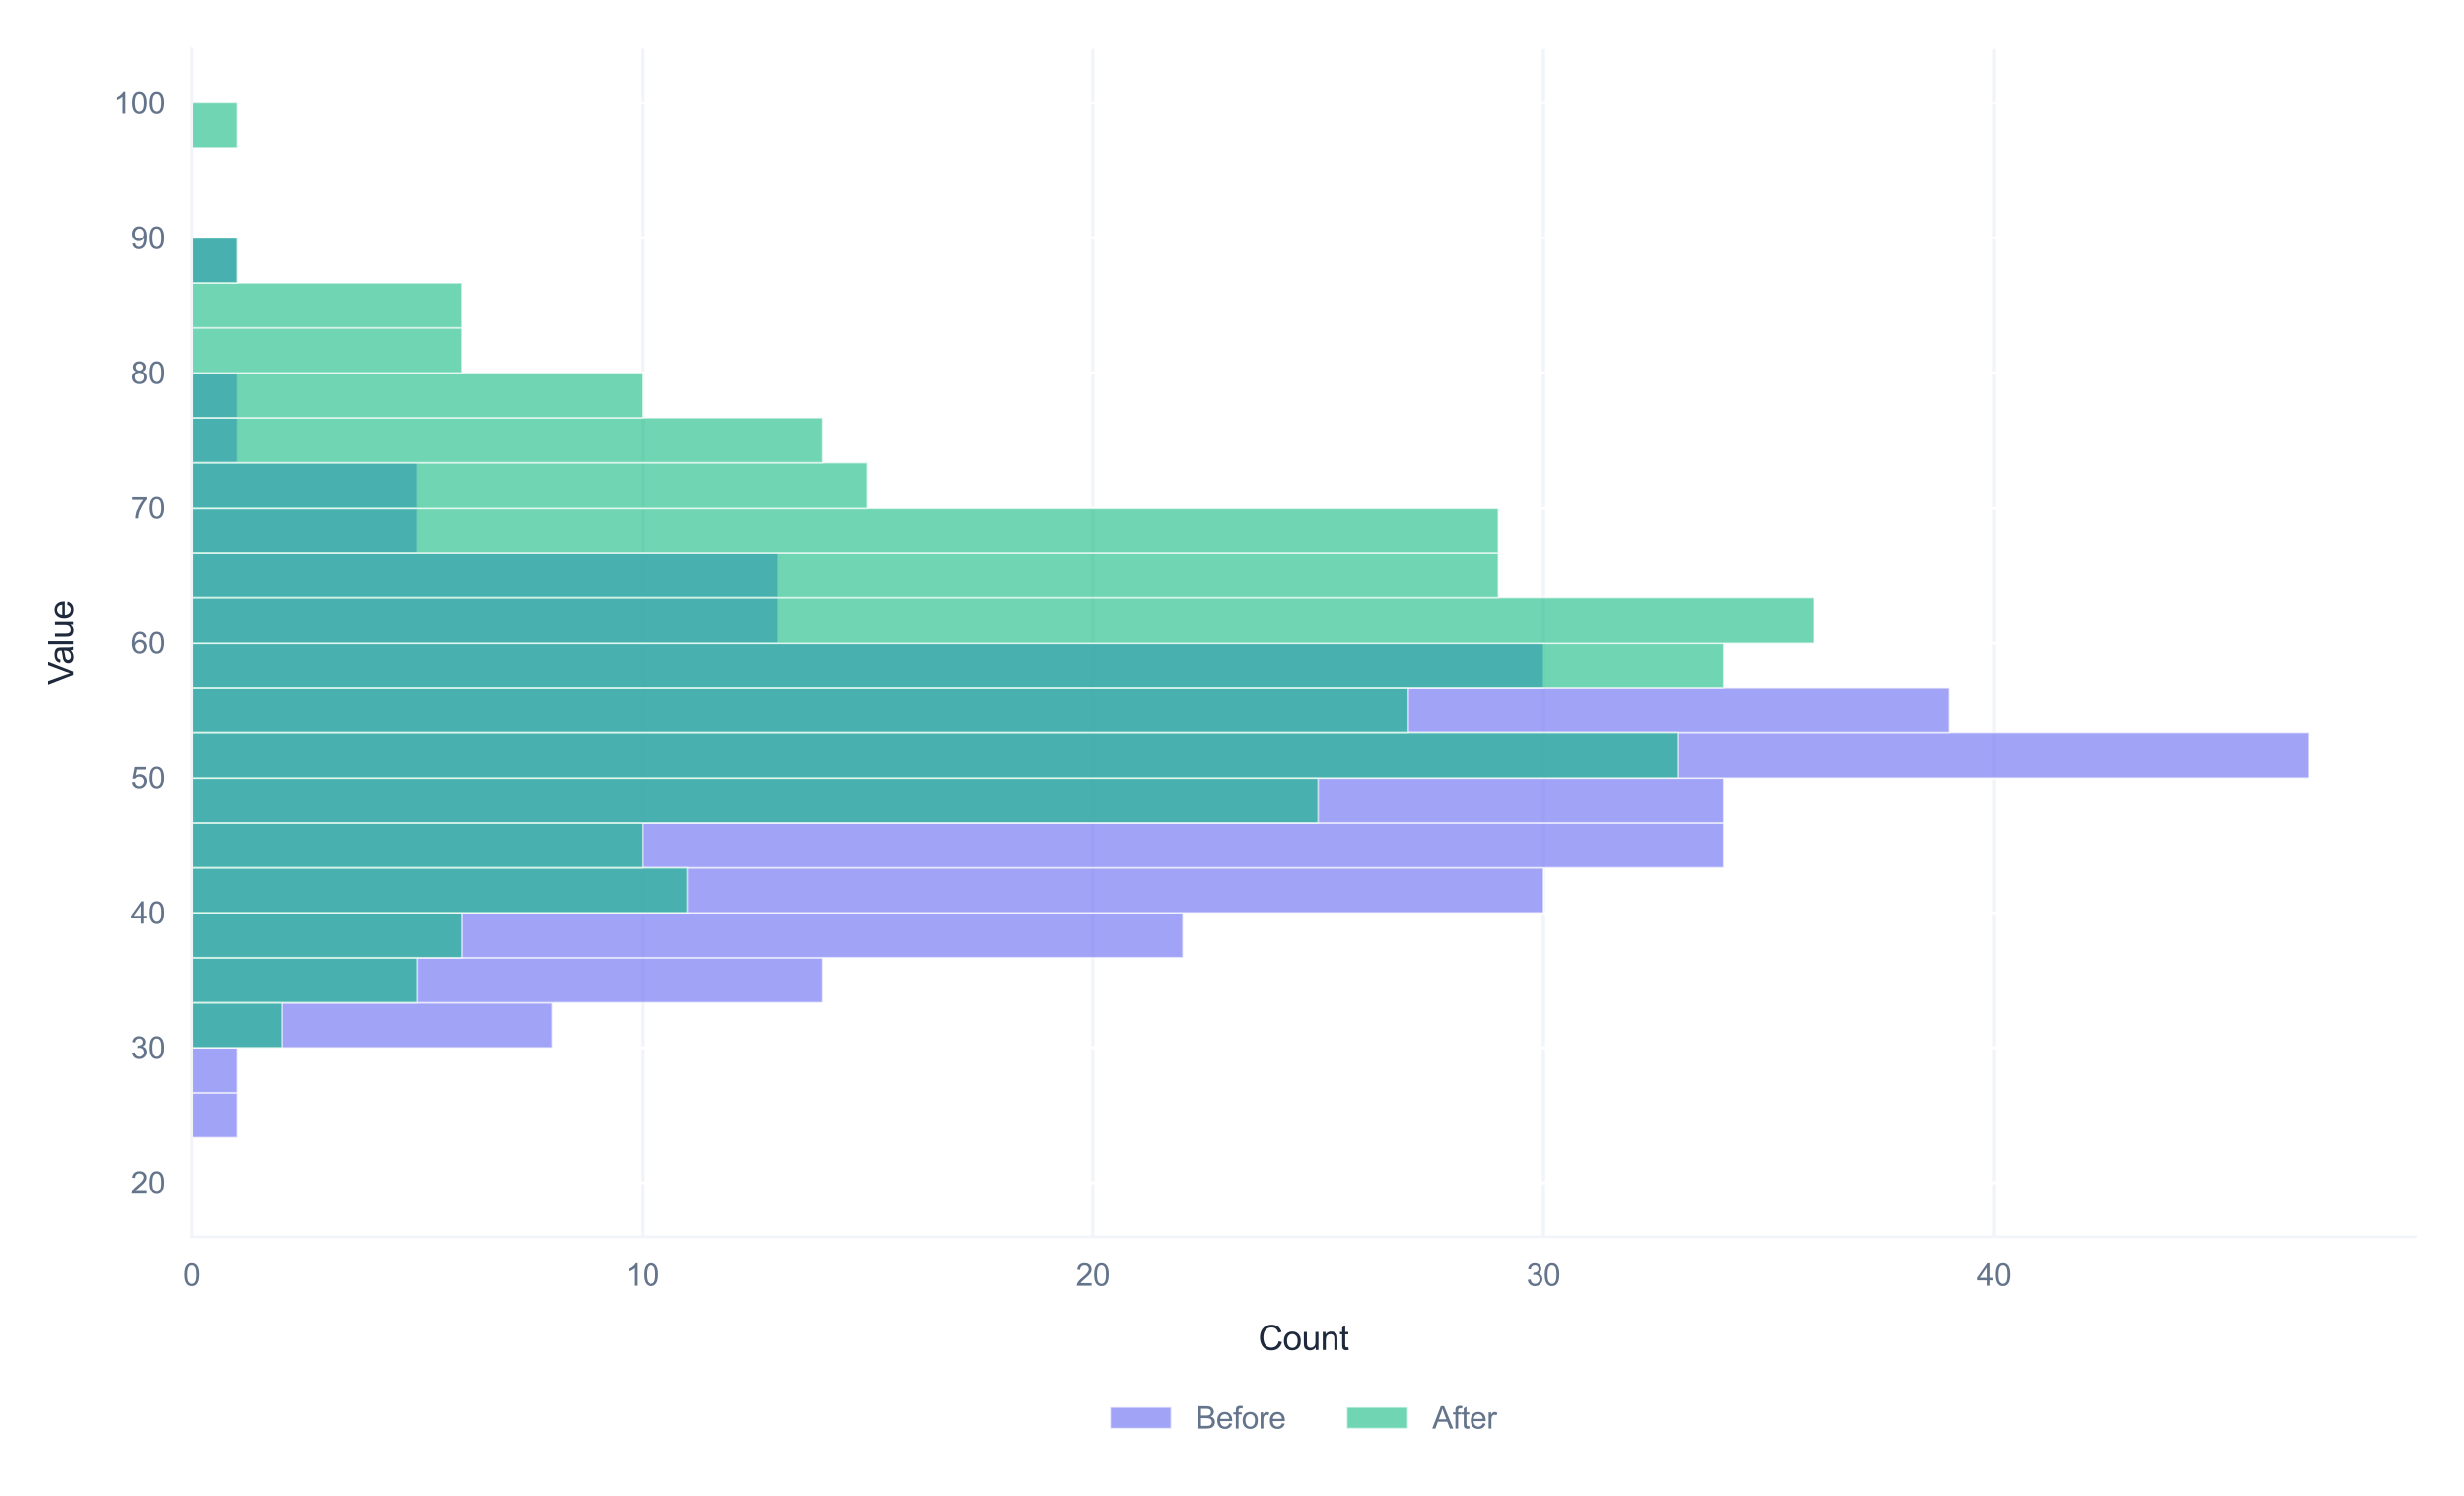 <?xml version="1.0" encoding="utf-8" standalone="no"?>
<!DOCTYPE svg PUBLIC "-//W3C//DTD SVG 1.1//EN"
  "http://www.w3.org/Graphics/SVG/1.1/DTD/svg11.dtd">
<svg xmlns:xlink="http://www.w3.org/1999/xlink" viewBox="0 0 726.25 440.891" xmlns="http://www.w3.org/2000/svg" version="1.1">
 <defs>
  <style type="text/css">*{stroke-linejoin: round; stroke-linecap: butt}</style>
 </defs>
 <g id="figure_1">
  <g id="patch_1">
   <path d="M 0 440.891 
L 726.25 440.891 
L 726.25 0 
L 0 0 
z
" style="fill: #ffffff"/>
  </g>
  <g id="axes_1">
   <g id="patch_2">
    <path d="M 56.56 364.543 
L 711.85 364.543 
L 711.85 14.4 
L 56.56 14.4 
z
" style="fill: #ffffff"/>
   </g>
   <g id="matplotlib.axis_1">
    <g id="xtick_1">
     <g id="line2d_1">
      <path d="M 56.56 364.543 
L 56.56 14.4 
" clip-path="url(#p40a650d8ef)" style="fill: none; stroke: #f1f5f9; stroke-linecap: round"/>
     </g>
     <g id="text_1">
      <!-- 0 -->
      <g style="fill: #64748b" transform="translate(54.057 378.985) scale(0.09 -0.09)">
       <defs>
        <path id="ArialMT-30" d="M 266 2259 
Q 266 3072 433 3567 
Q 600 4063 929 4331 
Q 1259 4600 1759 4600 
Q 2128 4600 2406 4451 
Q 2684 4303 2865 4023 
Q 3047 3744 3150 3342 
Q 3253 2941 3253 2259 
Q 3253 1453 3087 958 
Q 2922 463 2592 192 
Q 2263 -78 1759 -78 
Q 1097 -78 719 397 
Q 266 969 266 2259 
z
M 844 2259 
Q 844 1131 1108 757 
Q 1372 384 1759 384 
Q 2147 384 2411 759 
Q 2675 1134 2675 2259 
Q 2675 3391 2411 3762 
Q 2147 4134 1753 4134 
Q 1366 4134 1134 3806 
Q 844 3388 844 2259 
z
" transform="scale(0.016)"/>
       </defs>
       <use xlink:href="#ArialMT-30"/>
      </g>
     </g>
    </g>
    <g id="xtick_2">
     <g id="line2d_2">
      <path d="M 189.344 364.543 
L 189.344 14.4 
" clip-path="url(#p40a650d8ef)" style="fill: none; stroke: #f1f5f9; stroke-linecap: round"/>
     </g>
     <g id="text_2">
      <!-- 10 -->
      <g style="fill: #64748b" transform="translate(184.339 378.985) scale(0.09 -0.09)">
       <defs>
        <path id="ArialMT-31" d="M 2384 0 
L 1822 0 
L 1822 3584 
Q 1619 3391 1289 3197 
Q 959 3003 697 2906 
L 697 3450 
Q 1169 3672 1522 3987 
Q 1875 4303 2022 4600 
L 2384 4600 
L 2384 0 
z
" transform="scale(0.016)"/>
       </defs>
       <use xlink:href="#ArialMT-31"/>
       <use xlink:href="#ArialMT-30" transform="translate(55.615 0)"/>
      </g>
     </g>
    </g>
    <g id="xtick_3">
     <g id="line2d_3">
      <path d="M 322.128 364.543 
L 322.128 14.4 
" clip-path="url(#p40a650d8ef)" style="fill: none; stroke: #f1f5f9; stroke-linecap: round"/>
     </g>
     <g id="text_3">
      <!-- 20 -->
      <g style="fill: #64748b" transform="translate(317.123 378.985) scale(0.09 -0.09)">
       <defs>
        <path id="ArialMT-32" d="M 3222 541 
L 3222 0 
L 194 0 
Q 188 203 259 391 
Q 375 700 629 1000 
Q 884 1300 1366 1694 
Q 2113 2306 2375 2664 
Q 2638 3022 2638 3341 
Q 2638 3675 2398 3904 
Q 2159 4134 1775 4134 
Q 1369 4134 1125 3890 
Q 881 3647 878 3216 
L 300 3275 
Q 359 3922 746 4261 
Q 1134 4600 1788 4600 
Q 2447 4600 2831 4234 
Q 3216 3869 3216 3328 
Q 3216 3053 3103 2787 
Q 2991 2522 2730 2228 
Q 2469 1934 1863 1422 
Q 1356 997 1212 845 
Q 1069 694 975 541 
L 3222 541 
z
" transform="scale(0.016)"/>
       </defs>
       <use xlink:href="#ArialMT-32"/>
       <use xlink:href="#ArialMT-30" transform="translate(55.615 0)"/>
      </g>
     </g>
    </g>
    <g id="xtick_4">
     <g id="line2d_4">
      <path d="M 454.912 364.543 
L 454.912 14.4 
" clip-path="url(#p40a650d8ef)" style="fill: none; stroke: #f1f5f9; stroke-linecap: round"/>
     </g>
     <g id="text_4">
      <!-- 30 -->
      <g style="fill: #64748b" transform="translate(449.908 378.985) scale(0.09 -0.09)">
       <defs>
        <path id="ArialMT-33" d="M 269 1209 
L 831 1284 
Q 928 806 1161 595 
Q 1394 384 1728 384 
Q 2125 384 2398 659 
Q 2672 934 2672 1341 
Q 2672 1728 2419 1979 
Q 2166 2231 1775 2231 
Q 1616 2231 1378 2169 
L 1441 2663 
Q 1497 2656 1531 2656 
Q 1891 2656 2178 2843 
Q 2466 3031 2466 3422 
Q 2466 3731 2256 3934 
Q 2047 4138 1716 4138 
Q 1388 4138 1169 3931 
Q 950 3725 888 3313 
L 325 3413 
Q 428 3978 793 4289 
Q 1159 4600 1703 4600 
Q 2078 4600 2393 4439 
Q 2709 4278 2876 4000 
Q 3044 3722 3044 3409 
Q 3044 3113 2884 2869 
Q 2725 2625 2413 2481 
Q 2819 2388 3044 2092 
Q 3269 1797 3269 1353 
Q 3269 753 2831 336 
Q 2394 -81 1725 -81 
Q 1122 -81 723 278 
Q 325 638 269 1209 
z
" transform="scale(0.016)"/>
       </defs>
       <use xlink:href="#ArialMT-33"/>
       <use xlink:href="#ArialMT-30" transform="translate(55.615 0)"/>
      </g>
     </g>
    </g>
    <g id="xtick_5">
     <g id="line2d_5">
      <path d="M 587.697 364.543 
L 587.697 14.4 
" clip-path="url(#p40a650d8ef)" style="fill: none; stroke: #f1f5f9; stroke-linecap: round"/>
     </g>
     <g id="text_5">
      <!-- 40 -->
      <g style="fill: #64748b" transform="translate(582.692 378.985) scale(0.09 -0.09)">
       <defs>
        <path id="ArialMT-34" d="M 2069 0 
L 2069 1097 
L 81 1097 
L 81 1613 
L 2172 4581 
L 2631 4581 
L 2631 1613 
L 3250 1613 
L 3250 1097 
L 2631 1097 
L 2631 0 
L 2069 0 
z
M 2069 1613 
L 2069 3678 
L 634 1613 
L 2069 1613 
z
" transform="scale(0.016)"/>
       </defs>
       <use xlink:href="#ArialMT-34"/>
       <use xlink:href="#ArialMT-30" transform="translate(55.615 0)"/>
      </g>
     </g>
    </g>
    <g id="text_6">
     <!-- Count -->
     <g style="fill: #1e293b" transform="translate(370.863 397.932) scale(0.1 -0.1)">
      <defs>
       <path id="ArialMT-43" d="M 3763 1606 
L 4369 1453 
Q 4178 706 3683 314 
Q 3188 -78 2472 -78 
Q 1731 -78 1267 223 
Q 803 525 561 1097 
Q 319 1669 319 2325 
Q 319 3041 592 3573 
Q 866 4106 1370 4382 
Q 1875 4659 2481 4659 
Q 3169 4659 3637 4309 
Q 4106 3959 4291 3325 
L 3694 3184 
Q 3534 3684 3231 3912 
Q 2928 4141 2469 4141 
Q 1941 4141 1586 3887 
Q 1231 3634 1087 3207 
Q 944 2781 944 2328 
Q 944 1744 1114 1308 
Q 1284 872 1643 656 
Q 2003 441 2422 441 
Q 2931 441 3284 734 
Q 3638 1028 3763 1606 
z
" transform="scale(0.016)"/>
       <path id="ArialMT-6f" d="M 213 1659 
Q 213 2581 725 3025 
Q 1153 3394 1769 3394 
Q 2453 3394 2887 2945 
Q 3322 2497 3322 1706 
Q 3322 1066 3130 698 
Q 2938 331 2570 128 
Q 2203 -75 1769 -75 
Q 1072 -75 642 372 
Q 213 819 213 1659 
z
M 791 1659 
Q 791 1022 1069 705 
Q 1347 388 1769 388 
Q 2188 388 2466 706 
Q 2744 1025 2744 1678 
Q 2744 2294 2464 2611 
Q 2184 2928 1769 2928 
Q 1347 2928 1069 2612 
Q 791 2297 791 1659 
z
" transform="scale(0.016)"/>
       <path id="ArialMT-75" d="M 2597 0 
L 2597 488 
Q 2209 -75 1544 -75 
Q 1250 -75 995 37 
Q 741 150 617 320 
Q 494 491 444 738 
Q 409 903 409 1263 
L 409 3319 
L 972 3319 
L 972 1478 
Q 972 1038 1006 884 
Q 1059 663 1231 536 
Q 1403 409 1656 409 
Q 1909 409 2131 539 
Q 2353 669 2445 892 
Q 2538 1116 2538 1541 
L 2538 3319 
L 3100 3319 
L 3100 0 
L 2597 0 
z
" transform="scale(0.016)"/>
       <path id="ArialMT-6e" d="M 422 0 
L 422 3319 
L 928 3319 
L 928 2847 
Q 1294 3394 1984 3394 
Q 2284 3394 2536 3286 
Q 2788 3178 2913 3003 
Q 3038 2828 3088 2588 
Q 3119 2431 3119 2041 
L 3119 0 
L 2556 0 
L 2556 2019 
Q 2556 2363 2490 2533 
Q 2425 2703 2258 2804 
Q 2091 2906 1866 2906 
Q 1506 2906 1245 2678 
Q 984 2450 984 1813 
L 984 0 
L 422 0 
z
" transform="scale(0.016)"/>
       <path id="ArialMT-74" d="M 1650 503 
L 1731 6 
Q 1494 -44 1306 -44 
Q 1000 -44 831 53 
Q 663 150 594 308 
Q 525 466 525 972 
L 525 2881 
L 113 2881 
L 113 3319 
L 525 3319 
L 525 4141 
L 1084 4478 
L 1084 3319 
L 1650 3319 
L 1650 2881 
L 1084 2881 
L 1084 941 
Q 1084 700 1114 631 
Q 1144 563 1211 522 
Q 1278 481 1403 481 
Q 1497 481 1650 503 
z
" transform="scale(0.016)"/>
      </defs>
      <use xlink:href="#ArialMT-43"/>
      <use xlink:href="#ArialMT-6f" transform="translate(72.217 0)"/>
      <use xlink:href="#ArialMT-75" transform="translate(127.832 0)"/>
      <use xlink:href="#ArialMT-6e" transform="translate(183.447 0)"/>
      <use xlink:href="#ArialMT-74" transform="translate(239.062 0)"/>
     </g>
    </g>
   </g>
   <g id="matplotlib.axis_2">
    <g id="ytick_1">
     <g id="line2d_6">
      <path d="M 56.56 348.628 
L 711.85 348.628 
" clip-path="url(#p40a650d8ef)" style="fill: none; stroke: #ffffff; stroke-width: 0.8; stroke-linecap: round"/>
     </g>
     <g id="text_7">
      <!-- 20 -->
      <g style="fill: #64748b" transform="translate(38.55 351.849) scale(0.09 -0.09)">
       <use xlink:href="#ArialMT-32"/>
       <use xlink:href="#ArialMT-30" transform="translate(55.615 0)"/>
      </g>
     </g>
    </g>
    <g id="ytick_2">
     <g id="line2d_7">
      <path d="M 56.56 308.839 
L 711.85 308.839 
" clip-path="url(#p40a650d8ef)" style="fill: none; stroke: #ffffff; stroke-width: 0.8; stroke-linecap: round"/>
     </g>
     <g id="text_8">
      <!-- 30 -->
      <g style="fill: #64748b" transform="translate(38.55 312.06) scale(0.09 -0.09)">
       <use xlink:href="#ArialMT-33"/>
       <use xlink:href="#ArialMT-30" transform="translate(55.615 0)"/>
      </g>
     </g>
    </g>
    <g id="ytick_3">
     <g id="line2d_8">
      <path d="M 56.56 269.05 
L 711.85 269.05 
" clip-path="url(#p40a650d8ef)" style="fill: none; stroke: #ffffff; stroke-width: 0.8; stroke-linecap: round"/>
     </g>
     <g id="text_9">
      <!-- 40 -->
      <g style="fill: #64748b" transform="translate(38.55 272.271) scale(0.09 -0.09)">
       <use xlink:href="#ArialMT-34"/>
       <use xlink:href="#ArialMT-30" transform="translate(55.615 0)"/>
      </g>
     </g>
    </g>
    <g id="ytick_4">
     <g id="line2d_9">
      <path d="M 56.56 229.261 
L 711.85 229.261 
" clip-path="url(#p40a650d8ef)" style="fill: none; stroke: #ffffff; stroke-width: 0.8; stroke-linecap: round"/>
     </g>
     <g id="text_10">
      <!-- 50 -->
      <g style="fill: #64748b" transform="translate(38.55 232.482) scale(0.09 -0.09)">
       <defs>
        <path id="ArialMT-35" d="M 266 1200 
L 856 1250 
Q 922 819 1161 601 
Q 1400 384 1738 384 
Q 2144 384 2425 690 
Q 2706 997 2706 1503 
Q 2706 1984 2436 2262 
Q 2166 2541 1728 2541 
Q 1456 2541 1237 2417 
Q 1019 2294 894 2097 
L 366 2166 
L 809 4519 
L 3088 4519 
L 3088 3981 
L 1259 3981 
L 1013 2750 
Q 1425 3038 1878 3038 
Q 2478 3038 2890 2622 
Q 3303 2206 3303 1553 
Q 3303 931 2941 478 
Q 2500 -78 1738 -78 
Q 1113 -78 717 272 
Q 322 622 266 1200 
z
" transform="scale(0.016)"/>
       </defs>
       <use xlink:href="#ArialMT-35"/>
       <use xlink:href="#ArialMT-30" transform="translate(55.615 0)"/>
      </g>
     </g>
    </g>
    <g id="ytick_5">
     <g id="line2d_10">
      <path d="M 56.56 189.472 
L 711.85 189.472 
" clip-path="url(#p40a650d8ef)" style="fill: none; stroke: #ffffff; stroke-width: 0.8; stroke-linecap: round"/>
     </g>
     <g id="text_11">
      <!-- 60 -->
      <g style="fill: #64748b" transform="translate(38.55 192.693) scale(0.09 -0.09)">
       <defs>
        <path id="ArialMT-36" d="M 3184 3459 
L 2625 3416 
Q 2550 3747 2413 3897 
Q 2184 4138 1850 4138 
Q 1581 4138 1378 3988 
Q 1113 3794 959 3422 
Q 806 3050 800 2363 
Q 1003 2672 1297 2822 
Q 1591 2972 1913 2972 
Q 2475 2972 2870 2558 
Q 3266 2144 3266 1488 
Q 3266 1056 3080 686 
Q 2894 316 2569 119 
Q 2244 -78 1831 -78 
Q 1128 -78 684 439 
Q 241 956 241 2144 
Q 241 3472 731 4075 
Q 1159 4600 1884 4600 
Q 2425 4600 2770 4297 
Q 3116 3994 3184 3459 
z
M 888 1484 
Q 888 1194 1011 928 
Q 1134 663 1356 523 
Q 1578 384 1822 384 
Q 2178 384 2434 671 
Q 2691 959 2691 1453 
Q 2691 1928 2437 2201 
Q 2184 2475 1800 2475 
Q 1419 2475 1153 2201 
Q 888 1928 888 1484 
z
" transform="scale(0.016)"/>
       </defs>
       <use xlink:href="#ArialMT-36"/>
       <use xlink:href="#ArialMT-30" transform="translate(55.615 0)"/>
      </g>
     </g>
    </g>
    <g id="ytick_6">
     <g id="line2d_11">
      <path d="M 56.56 149.683 
L 711.85 149.683 
" clip-path="url(#p40a650d8ef)" style="fill: none; stroke: #ffffff; stroke-width: 0.8; stroke-linecap: round"/>
     </g>
     <g id="text_12">
      <!-- 70 -->
      <g style="fill: #64748b" transform="translate(38.55 152.904) scale(0.09 -0.09)">
       <defs>
        <path id="ArialMT-37" d="M 303 3981 
L 303 4522 
L 3269 4522 
L 3269 4084 
Q 2831 3619 2401 2847 
Q 1972 2075 1738 1259 
Q 1569 684 1522 0 
L 944 0 
Q 953 541 1156 1306 
Q 1359 2072 1739 2783 
Q 2119 3494 2547 3981 
L 303 3981 
z
" transform="scale(0.016)"/>
       </defs>
       <use xlink:href="#ArialMT-37"/>
       <use xlink:href="#ArialMT-30" transform="translate(55.615 0)"/>
      </g>
     </g>
    </g>
    <g id="ytick_7">
     <g id="line2d_12">
      <path d="M 56.56 109.894 
L 711.85 109.894 
" clip-path="url(#p40a650d8ef)" style="fill: none; stroke: #ffffff; stroke-width: 0.8; stroke-linecap: round"/>
     </g>
     <g id="text_13">
      <!-- 80 -->
      <g style="fill: #64748b" transform="translate(38.55 113.115) scale(0.09 -0.09)">
       <defs>
        <path id="ArialMT-38" d="M 1131 2484 
Q 781 2613 612 2850 
Q 444 3088 444 3419 
Q 444 3919 803 4259 
Q 1163 4600 1759 4600 
Q 2359 4600 2725 4251 
Q 3091 3903 3091 3403 
Q 3091 3084 2923 2848 
Q 2756 2613 2416 2484 
Q 2838 2347 3058 2040 
Q 3278 1734 3278 1309 
Q 3278 722 2862 322 
Q 2447 -78 1769 -78 
Q 1091 -78 675 323 
Q 259 725 259 1325 
Q 259 1772 486 2073 
Q 713 2375 1131 2484 
z
M 1019 3438 
Q 1019 3113 1228 2906 
Q 1438 2700 1772 2700 
Q 2097 2700 2305 2904 
Q 2513 3109 2513 3406 
Q 2513 3716 2298 3927 
Q 2084 4138 1766 4138 
Q 1444 4138 1231 3931 
Q 1019 3725 1019 3438 
z
M 838 1322 
Q 838 1081 952 856 
Q 1066 631 1291 507 
Q 1516 384 1775 384 
Q 2178 384 2440 643 
Q 2703 903 2703 1303 
Q 2703 1709 2433 1975 
Q 2163 2241 1756 2241 
Q 1359 2241 1098 1978 
Q 838 1716 838 1322 
z
" transform="scale(0.016)"/>
       </defs>
       <use xlink:href="#ArialMT-38"/>
       <use xlink:href="#ArialMT-30" transform="translate(55.615 0)"/>
      </g>
     </g>
    </g>
    <g id="ytick_8">
     <g id="line2d_13">
      <path d="M 56.56 70.105 
L 711.85 70.105 
" clip-path="url(#p40a650d8ef)" style="fill: none; stroke: #ffffff; stroke-width: 0.8; stroke-linecap: round"/>
     </g>
     <g id="text_14">
      <!-- 90 -->
      <g style="fill: #64748b" transform="translate(38.55 73.326) scale(0.09 -0.09)">
       <defs>
        <path id="ArialMT-39" d="M 350 1059 
L 891 1109 
Q 959 728 1153 556 
Q 1347 384 1650 384 
Q 1909 384 2104 503 
Q 2300 622 2425 820 
Q 2550 1019 2634 1356 
Q 2719 1694 2719 2044 
Q 2719 2081 2716 2156 
Q 2547 1888 2255 1720 
Q 1963 1553 1622 1553 
Q 1053 1553 659 1965 
Q 266 2378 266 3053 
Q 266 3750 677 4175 
Q 1088 4600 1706 4600 
Q 2153 4600 2523 4359 
Q 2894 4119 3086 3673 
Q 3278 3228 3278 2384 
Q 3278 1506 3087 986 
Q 2897 466 2520 194 
Q 2144 -78 1638 -78 
Q 1100 -78 759 220 
Q 419 519 350 1059 
z
M 2653 3081 
Q 2653 3566 2395 3850 
Q 2138 4134 1775 4134 
Q 1400 4134 1122 3828 
Q 844 3522 844 3034 
Q 844 2597 1108 2323 
Q 1372 2050 1759 2050 
Q 2150 2050 2401 2323 
Q 2653 2597 2653 3081 
z
" transform="scale(0.016)"/>
       </defs>
       <use xlink:href="#ArialMT-39"/>
       <use xlink:href="#ArialMT-30" transform="translate(55.615 0)"/>
      </g>
     </g>
    </g>
    <g id="ytick_9">
     <g id="line2d_14">
      <path d="M 56.56 30.316 
L 711.85 30.316 
" clip-path="url(#p40a650d8ef)" style="fill: none; stroke: #ffffff; stroke-width: 0.8; stroke-linecap: round"/>
     </g>
     <g id="text_15">
      <!-- 100 -->
      <g style="fill: #64748b" transform="translate(33.545 33.537) scale(0.09 -0.09)">
       <use xlink:href="#ArialMT-31"/>
       <use xlink:href="#ArialMT-30" transform="translate(55.615 0)"/>
       <use xlink:href="#ArialMT-30" transform="translate(111.23 0)"/>
      </g>
     </g>
    </g>
    <g id="text_16">
     <!-- Value -->
     <g style="fill: #1e293b" transform="translate(21.558 201.89) rotate(-90) scale(0.1 -0.1)">
      <defs>
       <path id="ArialMT-56" d="M 1803 0 
L 28 4581 
L 684 4581 
L 1875 1253 
Q 2019 853 2116 503 
Q 2222 878 2363 1253 
L 3600 4581 
L 4219 4581 
L 2425 0 
L 1803 0 
z
" transform="scale(0.016)"/>
       <path id="ArialMT-61" d="M 2588 409 
Q 2275 144 1986 34 
Q 1697 -75 1366 -75 
Q 819 -75 525 192 
Q 231 459 231 875 
Q 231 1119 342 1320 
Q 453 1522 633 1644 
Q 813 1766 1038 1828 
Q 1203 1872 1538 1913 
Q 2219 1994 2541 2106 
Q 2544 2222 2544 2253 
Q 2544 2597 2384 2738 
Q 2169 2928 1744 2928 
Q 1347 2928 1158 2789 
Q 969 2650 878 2297 
L 328 2372 
Q 403 2725 575 2942 
Q 747 3159 1072 3276 
Q 1397 3394 1825 3394 
Q 2250 3394 2515 3294 
Q 2781 3194 2906 3042 
Q 3031 2891 3081 2659 
Q 3109 2516 3109 2141 
L 3109 1391 
Q 3109 606 3145 398 
Q 3181 191 3288 0 
L 2700 0 
Q 2613 175 2588 409 
z
M 2541 1666 
Q 2234 1541 1622 1453 
Q 1275 1403 1131 1340 
Q 988 1278 909 1158 
Q 831 1038 831 891 
Q 831 666 1001 516 
Q 1172 366 1500 366 
Q 1825 366 2078 508 
Q 2331 650 2450 897 
Q 2541 1088 2541 1459 
L 2541 1666 
z
" transform="scale(0.016)"/>
       <path id="ArialMT-6c" d="M 409 0 
L 409 4581 
L 972 4581 
L 972 0 
L 409 0 
z
" transform="scale(0.016)"/>
       <path id="ArialMT-65" d="M 2694 1069 
L 3275 997 
Q 3138 488 2766 206 
Q 2394 -75 1816 -75 
Q 1088 -75 661 373 
Q 234 822 234 1631 
Q 234 2469 665 2931 
Q 1097 3394 1784 3394 
Q 2450 3394 2872 2941 
Q 3294 2488 3294 1666 
Q 3294 1616 3291 1516 
L 816 1516 
Q 847 969 1125 678 
Q 1403 388 1819 388 
Q 2128 388 2347 550 
Q 2566 713 2694 1069 
z
M 847 1978 
L 2700 1978 
Q 2663 2397 2488 2606 
Q 2219 2931 1791 2931 
Q 1403 2931 1139 2672 
Q 875 2413 847 1978 
z
" transform="scale(0.016)"/>
      </defs>
      <use xlink:href="#ArialMT-56"/>
      <use xlink:href="#ArialMT-61" transform="translate(59.324 0)"/>
      <use xlink:href="#ArialMT-6c" transform="translate(114.939 0)"/>
      <use xlink:href="#ArialMT-75" transform="translate(137.156 0)"/>
      <use xlink:href="#ArialMT-65" transform="translate(192.771 0)"/>
     </g>
    </g>
   </g>
   <g id="patch_3">
    <path d="M 56.56 348.628 
L 56.56 348.628 
L 56.56 335.365 
L 56.56 335.365 
z
" clip-path="url(#p40a650d8ef)" style="fill: #6366f1; opacity: 0.6; stroke: #ffffff; stroke-width: 0.5; stroke-linejoin: miter"/>
   </g>
   <g id="patch_4">
    <path d="M 56.56 335.365 
L 69.838 335.365 
L 69.838 322.102 
L 56.56 322.102 
z
" clip-path="url(#p40a650d8ef)" style="fill: #6366f1; opacity: 0.6; stroke: #ffffff; stroke-width: 0.5; stroke-linejoin: miter"/>
   </g>
   <g id="patch_5">
    <path d="M 56.56 322.102 
L 69.838 322.102 
L 69.838 308.839 
L 56.56 308.839 
z
" clip-path="url(#p40a650d8ef)" style="fill: #6366f1; opacity: 0.6; stroke: #ffffff; stroke-width: 0.5; stroke-linejoin: miter"/>
   </g>
   <g id="patch_6">
    <path d="M 56.56 308.839 
L 162.787 308.839 
L 162.787 295.576 
L 56.56 295.576 
z
" clip-path="url(#p40a650d8ef)" style="fill: #6366f1; opacity: 0.6; stroke: #ffffff; stroke-width: 0.5; stroke-linejoin: miter"/>
   </g>
   <g id="patch_7">
    <path d="M 56.56 295.576 
L 242.458 295.576 
L 242.458 282.313 
L 56.56 282.313 
z
" clip-path="url(#p40a650d8ef)" style="fill: #6366f1; opacity: 0.6; stroke: #ffffff; stroke-width: 0.5; stroke-linejoin: miter"/>
   </g>
   <g id="patch_8">
    <path d="M 56.56 282.313 
L 348.685 282.313 
L 348.685 269.05 
L 56.56 269.05 
z
" clip-path="url(#p40a650d8ef)" style="fill: #6366f1; opacity: 0.6; stroke: #ffffff; stroke-width: 0.5; stroke-linejoin: miter"/>
   </g>
   <g id="patch_9">
    <path d="M 56.56 269.05 
L 454.912 269.05 
L 454.912 255.787 
L 56.56 255.787 
z
" clip-path="url(#p40a650d8ef)" style="fill: #6366f1; opacity: 0.6; stroke: #ffffff; stroke-width: 0.5; stroke-linejoin: miter"/>
   </g>
   <g id="patch_10">
    <path d="M 56.56 255.787 
L 508.026 255.787 
L 508.026 242.524 
L 56.56 242.524 
z
" clip-path="url(#p40a650d8ef)" style="fill: #6366f1; opacity: 0.6; stroke: #ffffff; stroke-width: 0.5; stroke-linejoin: miter"/>
   </g>
   <g id="patch_11">
    <path d="M 56.56 242.524 
L 508.026 242.524 
L 508.026 229.261 
L 56.56 229.261 
z
" clip-path="url(#p40a650d8ef)" style="fill: #6366f1; opacity: 0.6; stroke: #ffffff; stroke-width: 0.5; stroke-linejoin: miter"/>
   </g>
   <g id="patch_12">
    <path d="M 56.56 229.261 
L 680.646 229.261 
L 680.646 215.998 
L 56.56 215.998 
z
" clip-path="url(#p40a650d8ef)" style="fill: #6366f1; opacity: 0.6; stroke: #ffffff; stroke-width: 0.5; stroke-linejoin: miter"/>
   </g>
   <g id="patch_13">
    <path d="M 56.56 215.998 
L 574.418 215.998 
L 574.418 202.735 
L 56.56 202.735 
z
" clip-path="url(#p40a650d8ef)" style="fill: #6366f1; opacity: 0.6; stroke: #ffffff; stroke-width: 0.5; stroke-linejoin: miter"/>
   </g>
   <g id="patch_14">
    <path d="M 56.56 202.735 
L 454.912 202.735 
L 454.912 189.472 
L 56.56 189.472 
z
" clip-path="url(#p40a650d8ef)" style="fill: #6366f1; opacity: 0.6; stroke: #ffffff; stroke-width: 0.5; stroke-linejoin: miter"/>
   </g>
   <g id="patch_15">
    <path d="M 56.56 189.472 
L 229.179 189.472 
L 229.179 176.209 
L 56.56 176.209 
z
" clip-path="url(#p40a650d8ef)" style="fill: #6366f1; opacity: 0.6; stroke: #ffffff; stroke-width: 0.5; stroke-linejoin: miter"/>
   </g>
   <g id="patch_16">
    <path d="M 56.56 176.209 
L 229.179 176.209 
L 229.179 162.946 
L 56.56 162.946 
z
" clip-path="url(#p40a650d8ef)" style="fill: #6366f1; opacity: 0.6; stroke: #ffffff; stroke-width: 0.5; stroke-linejoin: miter"/>
   </g>
   <g id="patch_17">
    <path d="M 56.56 162.946 
L 122.952 162.946 
L 122.952 149.683 
L 56.56 149.683 
z
" clip-path="url(#p40a650d8ef)" style="fill: #6366f1; opacity: 0.6; stroke: #ffffff; stroke-width: 0.5; stroke-linejoin: miter"/>
   </g>
   <g id="patch_18">
    <path d="M 56.56 149.683 
L 122.952 149.683 
L 122.952 136.42 
L 56.56 136.42 
z
" clip-path="url(#p40a650d8ef)" style="fill: #6366f1; opacity: 0.6; stroke: #ffffff; stroke-width: 0.5; stroke-linejoin: miter"/>
   </g>
   <g id="patch_19">
    <path d="M 56.56 136.42 
L 69.838 136.42 
L 69.838 123.157 
L 56.56 123.157 
z
" clip-path="url(#p40a650d8ef)" style="fill: #6366f1; opacity: 0.6; stroke: #ffffff; stroke-width: 0.5; stroke-linejoin: miter"/>
   </g>
   <g id="patch_20">
    <path d="M 56.56 123.157 
L 69.838 123.157 
L 69.838 109.894 
L 56.56 109.894 
z
" clip-path="url(#p40a650d8ef)" style="fill: #6366f1; opacity: 0.6; stroke: #ffffff; stroke-width: 0.5; stroke-linejoin: miter"/>
   </g>
   <g id="patch_21">
    <path d="M 56.56 109.894 
L 56.56 109.894 
L 56.56 96.631 
L 56.56 96.631 
z
" clip-path="url(#p40a650d8ef)" style="fill: #6366f1; opacity: 0.6; stroke: #ffffff; stroke-width: 0.5; stroke-linejoin: miter"/>
   </g>
   <g id="patch_22">
    <path d="M 56.56 96.631 
L 56.56 96.631 
L 56.56 83.368 
L 56.56 83.368 
z
" clip-path="url(#p40a650d8ef)" style="fill: #6366f1; opacity: 0.6; stroke: #ffffff; stroke-width: 0.5; stroke-linejoin: miter"/>
   </g>
   <g id="patch_23">
    <path d="M 56.56 83.368 
L 69.838 83.368 
L 69.838 70.105 
L 56.56 70.105 
z
" clip-path="url(#p40a650d8ef)" style="fill: #6366f1; opacity: 0.6; stroke: #ffffff; stroke-width: 0.5; stroke-linejoin: miter"/>
   </g>
   <g id="patch_24">
    <path d="M 56.56 70.105 
L 56.56 70.105 
L 56.56 56.842 
L 56.56 56.842 
z
" clip-path="url(#p40a650d8ef)" style="fill: #6366f1; opacity: 0.6; stroke: #ffffff; stroke-width: 0.5; stroke-linejoin: miter"/>
   </g>
   <g id="patch_25">
    <path d="M 56.56 56.842 
L 56.56 56.842 
L 56.56 43.579 
L 56.56 43.579 
z
" clip-path="url(#p40a650d8ef)" style="fill: #6366f1; opacity: 0.6; stroke: #ffffff; stroke-width: 0.5; stroke-linejoin: miter"/>
   </g>
   <g id="patch_26">
    <path d="M 56.56 43.579 
L 56.56 43.579 
L 56.56 30.316 
L 56.56 30.316 
z
" clip-path="url(#p40a650d8ef)" style="fill: #6366f1; opacity: 0.6; stroke: #ffffff; stroke-width: 0.5; stroke-linejoin: miter"/>
   </g>
   <g id="patch_27">
    <path d="M 56.56 348.628 
L 56.56 348.628 
L 56.56 335.365 
L 56.56 335.365 
z
" clip-path="url(#p40a650d8ef)" style="fill: #10b981; opacity: 0.6; stroke: #ffffff; stroke-width: 0.5; stroke-linejoin: miter"/>
   </g>
   <g id="patch_28">
    <path d="M 56.56 335.365 
L 56.56 335.365 
L 56.56 322.102 
L 56.56 322.102 
z
" clip-path="url(#p40a650d8ef)" style="fill: #10b981; opacity: 0.6; stroke: #ffffff; stroke-width: 0.5; stroke-linejoin: miter"/>
   </g>
   <g id="patch_29">
    <path d="M 56.56 322.102 
L 56.56 322.102 
L 56.56 308.839 
L 56.56 308.839 
z
" clip-path="url(#p40a650d8ef)" style="fill: #10b981; opacity: 0.6; stroke: #ffffff; stroke-width: 0.5; stroke-linejoin: miter"/>
   </g>
   <g id="patch_30">
    <path d="M 56.56 308.839 
L 83.117 308.839 
L 83.117 295.576 
L 56.56 295.576 
z
" clip-path="url(#p40a650d8ef)" style="fill: #10b981; opacity: 0.6; stroke: #ffffff; stroke-width: 0.5; stroke-linejoin: miter"/>
   </g>
   <g id="patch_31">
    <path d="M 56.56 295.576 
L 122.952 295.576 
L 122.952 282.313 
L 56.56 282.313 
z
" clip-path="url(#p40a650d8ef)" style="fill: #10b981; opacity: 0.6; stroke: #ffffff; stroke-width: 0.5; stroke-linejoin: miter"/>
   </g>
   <g id="patch_32">
    <path d="M 56.56 282.313 
L 136.23 282.313 
L 136.23 269.05 
L 56.56 269.05 
z
" clip-path="url(#p40a650d8ef)" style="fill: #10b981; opacity: 0.6; stroke: #ffffff; stroke-width: 0.5; stroke-linejoin: miter"/>
   </g>
   <g id="patch_33">
    <path d="M 56.56 269.05 
L 202.622 269.05 
L 202.622 255.787 
L 56.56 255.787 
z
" clip-path="url(#p40a650d8ef)" style="fill: #10b981; opacity: 0.6; stroke: #ffffff; stroke-width: 0.5; stroke-linejoin: miter"/>
   </g>
   <g id="patch_34">
    <path d="M 56.56 255.787 
L 189.344 255.787 
L 189.344 242.524 
L 56.56 242.524 
z
" clip-path="url(#p40a650d8ef)" style="fill: #10b981; opacity: 0.6; stroke: #ffffff; stroke-width: 0.5; stroke-linejoin: miter"/>
   </g>
   <g id="patch_35">
    <path d="M 56.56 242.524 
L 388.52 242.524 
L 388.52 229.261 
L 56.56 229.261 
z
" clip-path="url(#p40a650d8ef)" style="fill: #10b981; opacity: 0.6; stroke: #ffffff; stroke-width: 0.5; stroke-linejoin: miter"/>
   </g>
   <g id="patch_36">
    <path d="M 56.56 229.261 
L 494.748 229.261 
L 494.748 215.998 
L 56.56 215.998 
z
" clip-path="url(#p40a650d8ef)" style="fill: #10b981; opacity: 0.6; stroke: #ffffff; stroke-width: 0.5; stroke-linejoin: miter"/>
   </g>
   <g id="patch_37">
    <path d="M 56.56 215.998 
L 415.077 215.998 
L 415.077 202.735 
L 56.56 202.735 
z
" clip-path="url(#p40a650d8ef)" style="fill: #10b981; opacity: 0.6; stroke: #ffffff; stroke-width: 0.5; stroke-linejoin: miter"/>
   </g>
   <g id="patch_38">
    <path d="M 56.56 202.735 
L 508.026 202.735 
L 508.026 189.472 
L 56.56 189.472 
z
" clip-path="url(#p40a650d8ef)" style="fill: #10b981; opacity: 0.6; stroke: #ffffff; stroke-width: 0.5; stroke-linejoin: miter"/>
   </g>
   <g id="patch_39">
    <path d="M 56.56 189.472 
L 534.583 189.472 
L 534.583 176.209 
L 56.56 176.209 
z
" clip-path="url(#p40a650d8ef)" style="fill: #10b981; opacity: 0.6; stroke: #ffffff; stroke-width: 0.5; stroke-linejoin: miter"/>
   </g>
   <g id="patch_40">
    <path d="M 56.56 176.209 
L 441.634 176.209 
L 441.634 162.946 
L 56.56 162.946 
z
" clip-path="url(#p40a650d8ef)" style="fill: #10b981; opacity: 0.6; stroke: #ffffff; stroke-width: 0.5; stroke-linejoin: miter"/>
   </g>
   <g id="patch_41">
    <path d="M 56.56 162.946 
L 441.634 162.946 
L 441.634 149.683 
L 56.56 149.683 
z
" clip-path="url(#p40a650d8ef)" style="fill: #10b981; opacity: 0.6; stroke: #ffffff; stroke-width: 0.5; stroke-linejoin: miter"/>
   </g>
   <g id="patch_42">
    <path d="M 56.56 149.683 
L 255.736 149.683 
L 255.736 136.42 
L 56.56 136.42 
z
" clip-path="url(#p40a650d8ef)" style="fill: #10b981; opacity: 0.6; stroke: #ffffff; stroke-width: 0.5; stroke-linejoin: miter"/>
   </g>
   <g id="patch_43">
    <path d="M 56.56 136.42 
L 242.458 136.42 
L 242.458 123.157 
L 56.56 123.157 
z
" clip-path="url(#p40a650d8ef)" style="fill: #10b981; opacity: 0.6; stroke: #ffffff; stroke-width: 0.5; stroke-linejoin: miter"/>
   </g>
   <g id="patch_44">
    <path d="M 56.56 123.157 
L 189.344 123.157 
L 189.344 109.894 
L 56.56 109.894 
z
" clip-path="url(#p40a650d8ef)" style="fill: #10b981; opacity: 0.6; stroke: #ffffff; stroke-width: 0.5; stroke-linejoin: miter"/>
   </g>
   <g id="patch_45">
    <path d="M 56.56 109.894 
L 136.23 109.894 
L 136.23 96.631 
L 56.56 96.631 
z
" clip-path="url(#p40a650d8ef)" style="fill: #10b981; opacity: 0.6; stroke: #ffffff; stroke-width: 0.5; stroke-linejoin: miter"/>
   </g>
   <g id="patch_46">
    <path d="M 56.56 96.631 
L 136.23 96.631 
L 136.23 83.368 
L 56.56 83.368 
z
" clip-path="url(#p40a650d8ef)" style="fill: #10b981; opacity: 0.6; stroke: #ffffff; stroke-width: 0.5; stroke-linejoin: miter"/>
   </g>
   <g id="patch_47">
    <path d="M 56.56 83.368 
L 69.838 83.368 
L 69.838 70.105 
L 56.56 70.105 
z
" clip-path="url(#p40a650d8ef)" style="fill: #10b981; opacity: 0.6; stroke: #ffffff; stroke-width: 0.5; stroke-linejoin: miter"/>
   </g>
   <g id="patch_48">
    <path d="M 56.56 70.105 
L 56.56 70.105 
L 56.56 56.842 
L 56.56 56.842 
z
" clip-path="url(#p40a650d8ef)" style="fill: #10b981; opacity: 0.6; stroke: #ffffff; stroke-width: 0.5; stroke-linejoin: miter"/>
   </g>
   <g id="patch_49">
    <path d="M 56.56 56.842 
L 56.56 56.842 
L 56.56 43.579 
L 56.56 43.579 
z
" clip-path="url(#p40a650d8ef)" style="fill: #10b981; opacity: 0.6; stroke: #ffffff; stroke-width: 0.5; stroke-linejoin: miter"/>
   </g>
   <g id="patch_50">
    <path d="M 56.56 43.579 
L 69.838 43.579 
L 69.838 30.316 
L 56.56 30.316 
z
" clip-path="url(#p40a650d8ef)" style="fill: #10b981; opacity: 0.6; stroke: #ffffff; stroke-width: 0.5; stroke-linejoin: miter"/>
   </g>
   <g id="patch_51">
    <path d="M 56.56 364.543 
L 56.56 14.4 
" style="fill: none; stroke: #f1f5f9; stroke-width: 0.8; stroke-linejoin: miter; stroke-linecap: square"/>
   </g>
   <g id="patch_52">
    <path d="M 56.56 364.543 
L 711.85 364.543 
" style="fill: none; stroke: #f1f5f9; stroke-width: 0.8; stroke-linejoin: miter; stroke-linecap: square"/>
   </g>
   <g id="legend_1">
    <g id="patch_53">
     <path d="M 327.245 421.102 
L 345.245 421.102 
L 345.245 414.802 
L 327.245 414.802 
z
" style="fill: #6366f1; opacity: 0.6; stroke: #ffffff; stroke-width: 0.5; stroke-linejoin: miter"/>
    </g>
    <g id="text_17">
     <!-- Before -->
     <g style="fill: #64748b" transform="translate(352.445 421.102) scale(0.09 -0.09)">
      <defs>
       <path id="ArialMT-42" d="M 469 0 
L 469 4581 
L 2188 4581 
Q 2713 4581 3030 4442 
Q 3347 4303 3526 4014 
Q 3706 3725 3706 3409 
Q 3706 3116 3547 2856 
Q 3388 2597 3066 2438 
Q 3481 2316 3704 2022 
Q 3928 1728 3928 1328 
Q 3928 1006 3792 729 
Q 3656 453 3456 303 
Q 3256 153 2954 76 
Q 2653 0 2216 0 
L 469 0 
z
M 1075 2656 
L 2066 2656 
Q 2469 2656 2644 2709 
Q 2875 2778 2992 2937 
Q 3109 3097 3109 3338 
Q 3109 3566 3000 3739 
Q 2891 3913 2687 3977 
Q 2484 4041 1991 4041 
L 1075 4041 
L 1075 2656 
z
M 1075 541 
L 2216 541 
Q 2509 541 2628 563 
Q 2838 600 2978 687 
Q 3119 775 3209 942 
Q 3300 1109 3300 1328 
Q 3300 1584 3169 1773 
Q 3038 1963 2805 2039 
Q 2572 2116 2134 2116 
L 1075 2116 
L 1075 541 
z
" transform="scale(0.016)"/>
       <path id="ArialMT-66" d="M 556 0 
L 556 2881 
L 59 2881 
L 59 3319 
L 556 3319 
L 556 3672 
Q 556 4006 616 4169 
Q 697 4388 901 4523 
Q 1106 4659 1475 4659 
Q 1713 4659 2000 4603 
L 1916 4113 
Q 1741 4144 1584 4144 
Q 1328 4144 1222 4034 
Q 1116 3925 1116 3625 
L 1116 3319 
L 1763 3319 
L 1763 2881 
L 1116 2881 
L 1116 0 
L 556 0 
z
" transform="scale(0.016)"/>
       <path id="ArialMT-72" d="M 416 0 
L 416 3319 
L 922 3319 
L 922 2816 
Q 1116 3169 1280 3281 
Q 1444 3394 1641 3394 
Q 1925 3394 2219 3213 
L 2025 2691 
Q 1819 2813 1613 2813 
Q 1428 2813 1281 2702 
Q 1134 2591 1072 2394 
Q 978 2094 978 1738 
L 978 0 
L 416 0 
z
" transform="scale(0.016)"/>
      </defs>
      <use xlink:href="#ArialMT-42"/>
      <use xlink:href="#ArialMT-65" transform="translate(66.699 0)"/>
      <use xlink:href="#ArialMT-66" transform="translate(122.314 0)"/>
      <use xlink:href="#ArialMT-6f" transform="translate(150.098 0)"/>
      <use xlink:href="#ArialMT-72" transform="translate(205.713 0)"/>
      <use xlink:href="#ArialMT-65" transform="translate(239.014 0)"/>
     </g>
    </g>
    <g id="patch_54">
     <path d="M 396.96 421.102 
L 414.96 421.102 
L 414.96 414.802 
L 396.96 414.802 
z
" style="fill: #10b981; opacity: 0.6; stroke: #ffffff; stroke-width: 0.5; stroke-linejoin: miter"/>
    </g>
    <g id="text_18">
     <!-- After -->
     <g style="fill: #64748b" transform="translate(422.16 421.102) scale(0.09 -0.09)">
      <defs>
       <path id="ArialMT-41" d="M -9 0 
L 1750 4581 
L 2403 4581 
L 4278 0 
L 3588 0 
L 3053 1388 
L 1138 1388 
L 634 0 
L -9 0 
z
M 1313 1881 
L 2866 1881 
L 2388 3150 
Q 2169 3728 2063 4100 
Q 1975 3659 1816 3225 
L 1313 1881 
z
" transform="scale(0.016)"/>
      </defs>
      <use xlink:href="#ArialMT-41"/>
      <use xlink:href="#ArialMT-66" transform="translate(66.699 0)"/>
      <use xlink:href="#ArialMT-74" transform="translate(94.482 0)"/>
      <use xlink:href="#ArialMT-65" transform="translate(122.266 0)"/>
      <use xlink:href="#ArialMT-72" transform="translate(177.881 0)"/>
     </g>
    </g>
   </g>
  </g>
 </g>
 <defs>
  <clipPath id="p40a650d8ef">
   <rect x="56.56" y="14.4" width="655.29" height="350.143"/>
  </clipPath>
 </defs>
</svg>
